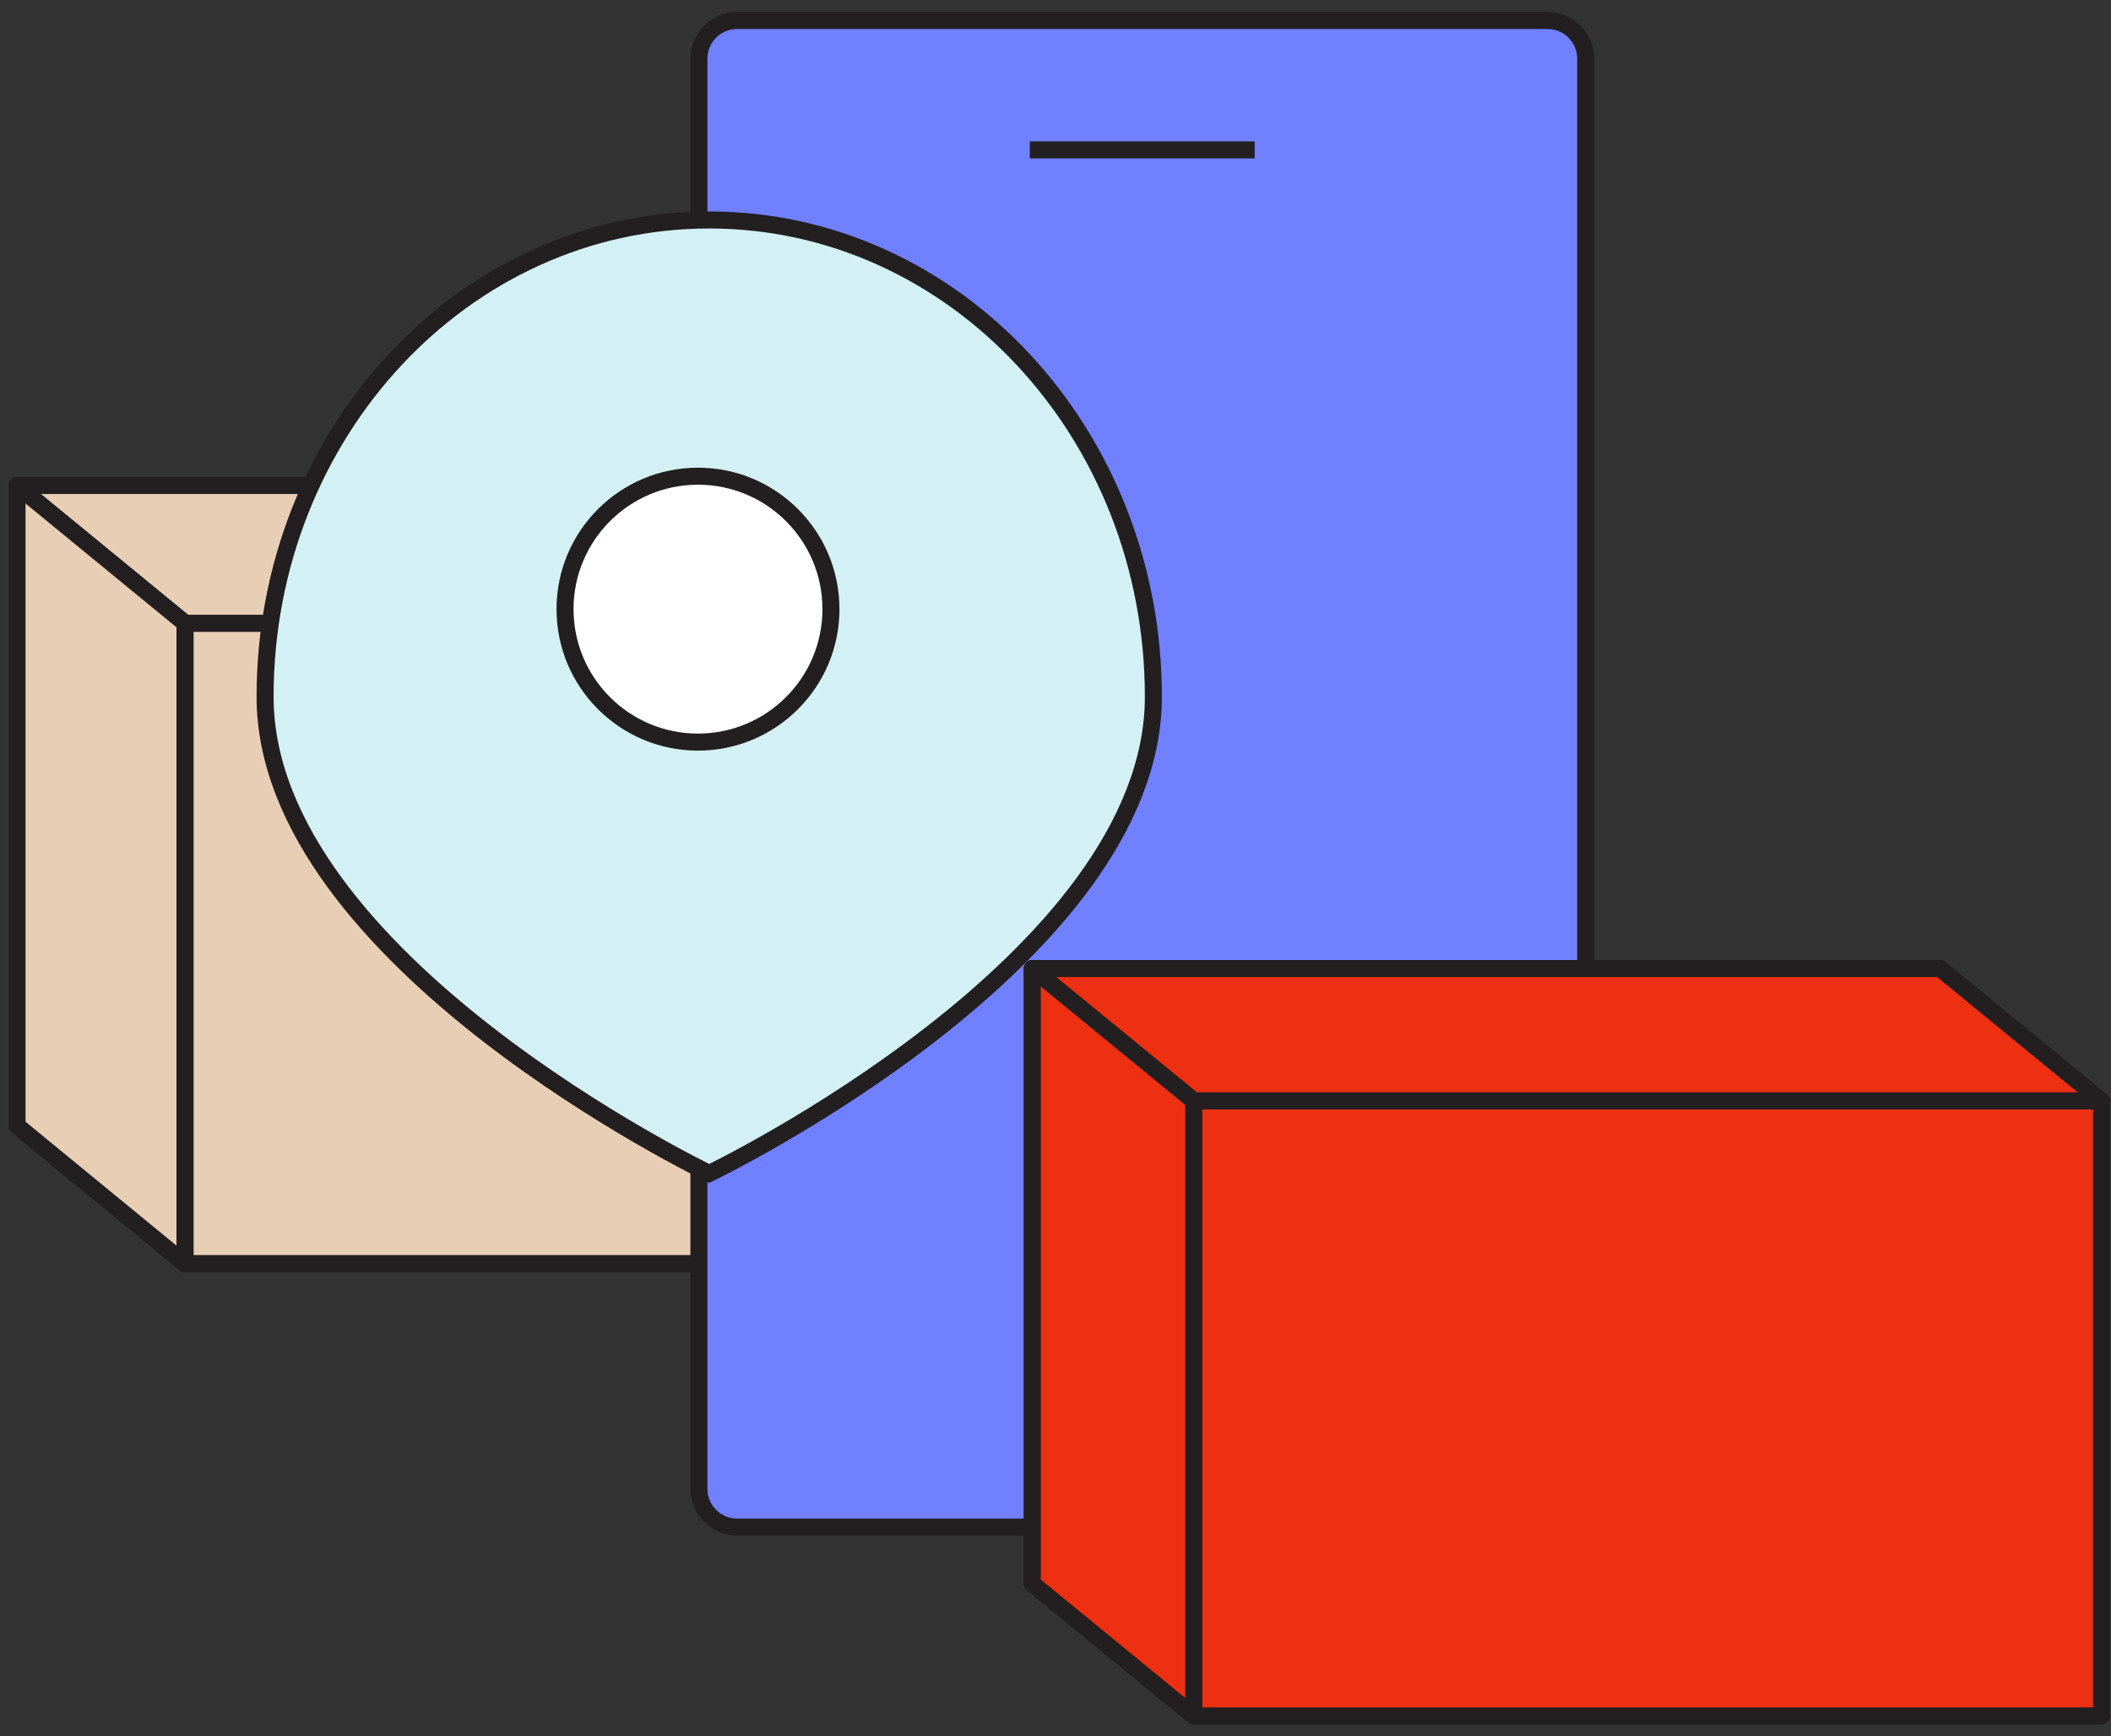 <svg width="124" height="102" viewBox="0 0 124 102" fill="none" xmlns="http://www.w3.org/2000/svg">
<rect x="0" y="0" width="124" height="102" fill="#333333" stroke="none"/>
<path d="M56.517 28.52H1V66.135H56.517V28.52Z" fill="#E8CEB5" stroke="#231F20" stroke-linejoin="round"/>
<path d="M10.866 74.229H66.383L56.517 66.133H1L10.866 74.229Z" fill="#E8CEB5" stroke="#231F20" stroke-linejoin="round"/>
<path d="M66.383 36.609H10.867V74.225H66.383V36.609Z" fill="#E8CEB5" stroke="#231F20" stroke-linejoin="round"/>
<path d="M66.383 36.612L56.517 28.52H1L10.866 36.612H66.383Z" fill="#E8CEB5" stroke="#231F20" stroke-linejoin="round"/>
<path d="M1 28.52L10.866 36.612V74.227L1 66.131V28.52Z" fill="#E8CEB5" stroke="#231F20" stroke-linejoin="round"/>
<path d="M90.896 1.203H43.3C42.059 1.203 41.053 2.209 41.053 3.45V87.46C41.053 88.701 42.059 89.707 43.3 89.707H90.896C92.137 89.707 93.144 88.701 93.144 87.46V3.45C93.144 2.209 92.137 1.203 90.896 1.203Z" fill="#7080FF" stroke="#231F20" stroke-miterlimit="10"/>
<path d="M73.701 8.805H60.492" stroke="#231F20" stroke-miterlimit="10"/>
<path d="M113.964 56.895H60.637V93.025H113.964V56.895Z" fill="#ED3012" stroke="#231F20" stroke-linejoin="round"/>
<path d="M70.118 100.799H123.445L113.964 93.027H60.637L70.118 100.799Z" fill="#ED3012" stroke="#231F20" stroke-linejoin="round"/>
<path d="M123.445 64.668H70.118V100.799H123.445V64.668Z" fill="#ED3012" stroke="#231F20" stroke-linejoin="round"/>
<path d="M123.445 64.666L113.964 56.895H60.637L70.118 64.666H123.445Z" fill="#ED3012" stroke="#231F20" stroke-linejoin="round"/>
<path d="M60.637 56.895L70.118 64.666V100.797L60.637 93.025V56.895Z" fill="#ED3012" stroke="#231F20" stroke-linejoin="round"/>
<path d="M15.571 40.926C15.571 56.394 41.66 68.931 41.66 68.931C41.66 68.931 67.749 56.394 67.749 40.926C67.749 25.459 56.066 12.922 41.66 12.922C27.249 12.922 15.571 25.459 15.571 40.926Z" fill="#D3F1F4" stroke="#231F20" stroke-miterlimit="10"/>
<path d="M41 43.593C45.313 43.593 48.81 40.096 48.81 35.783C48.81 31.469 45.313 27.973 41 27.973C36.686 27.973 33.19 31.469 33.19 35.783C33.19 40.096 36.686 43.593 41 43.593Z" fill="white" stroke="#231F20" stroke-miterlimit="10"/>
</svg>

